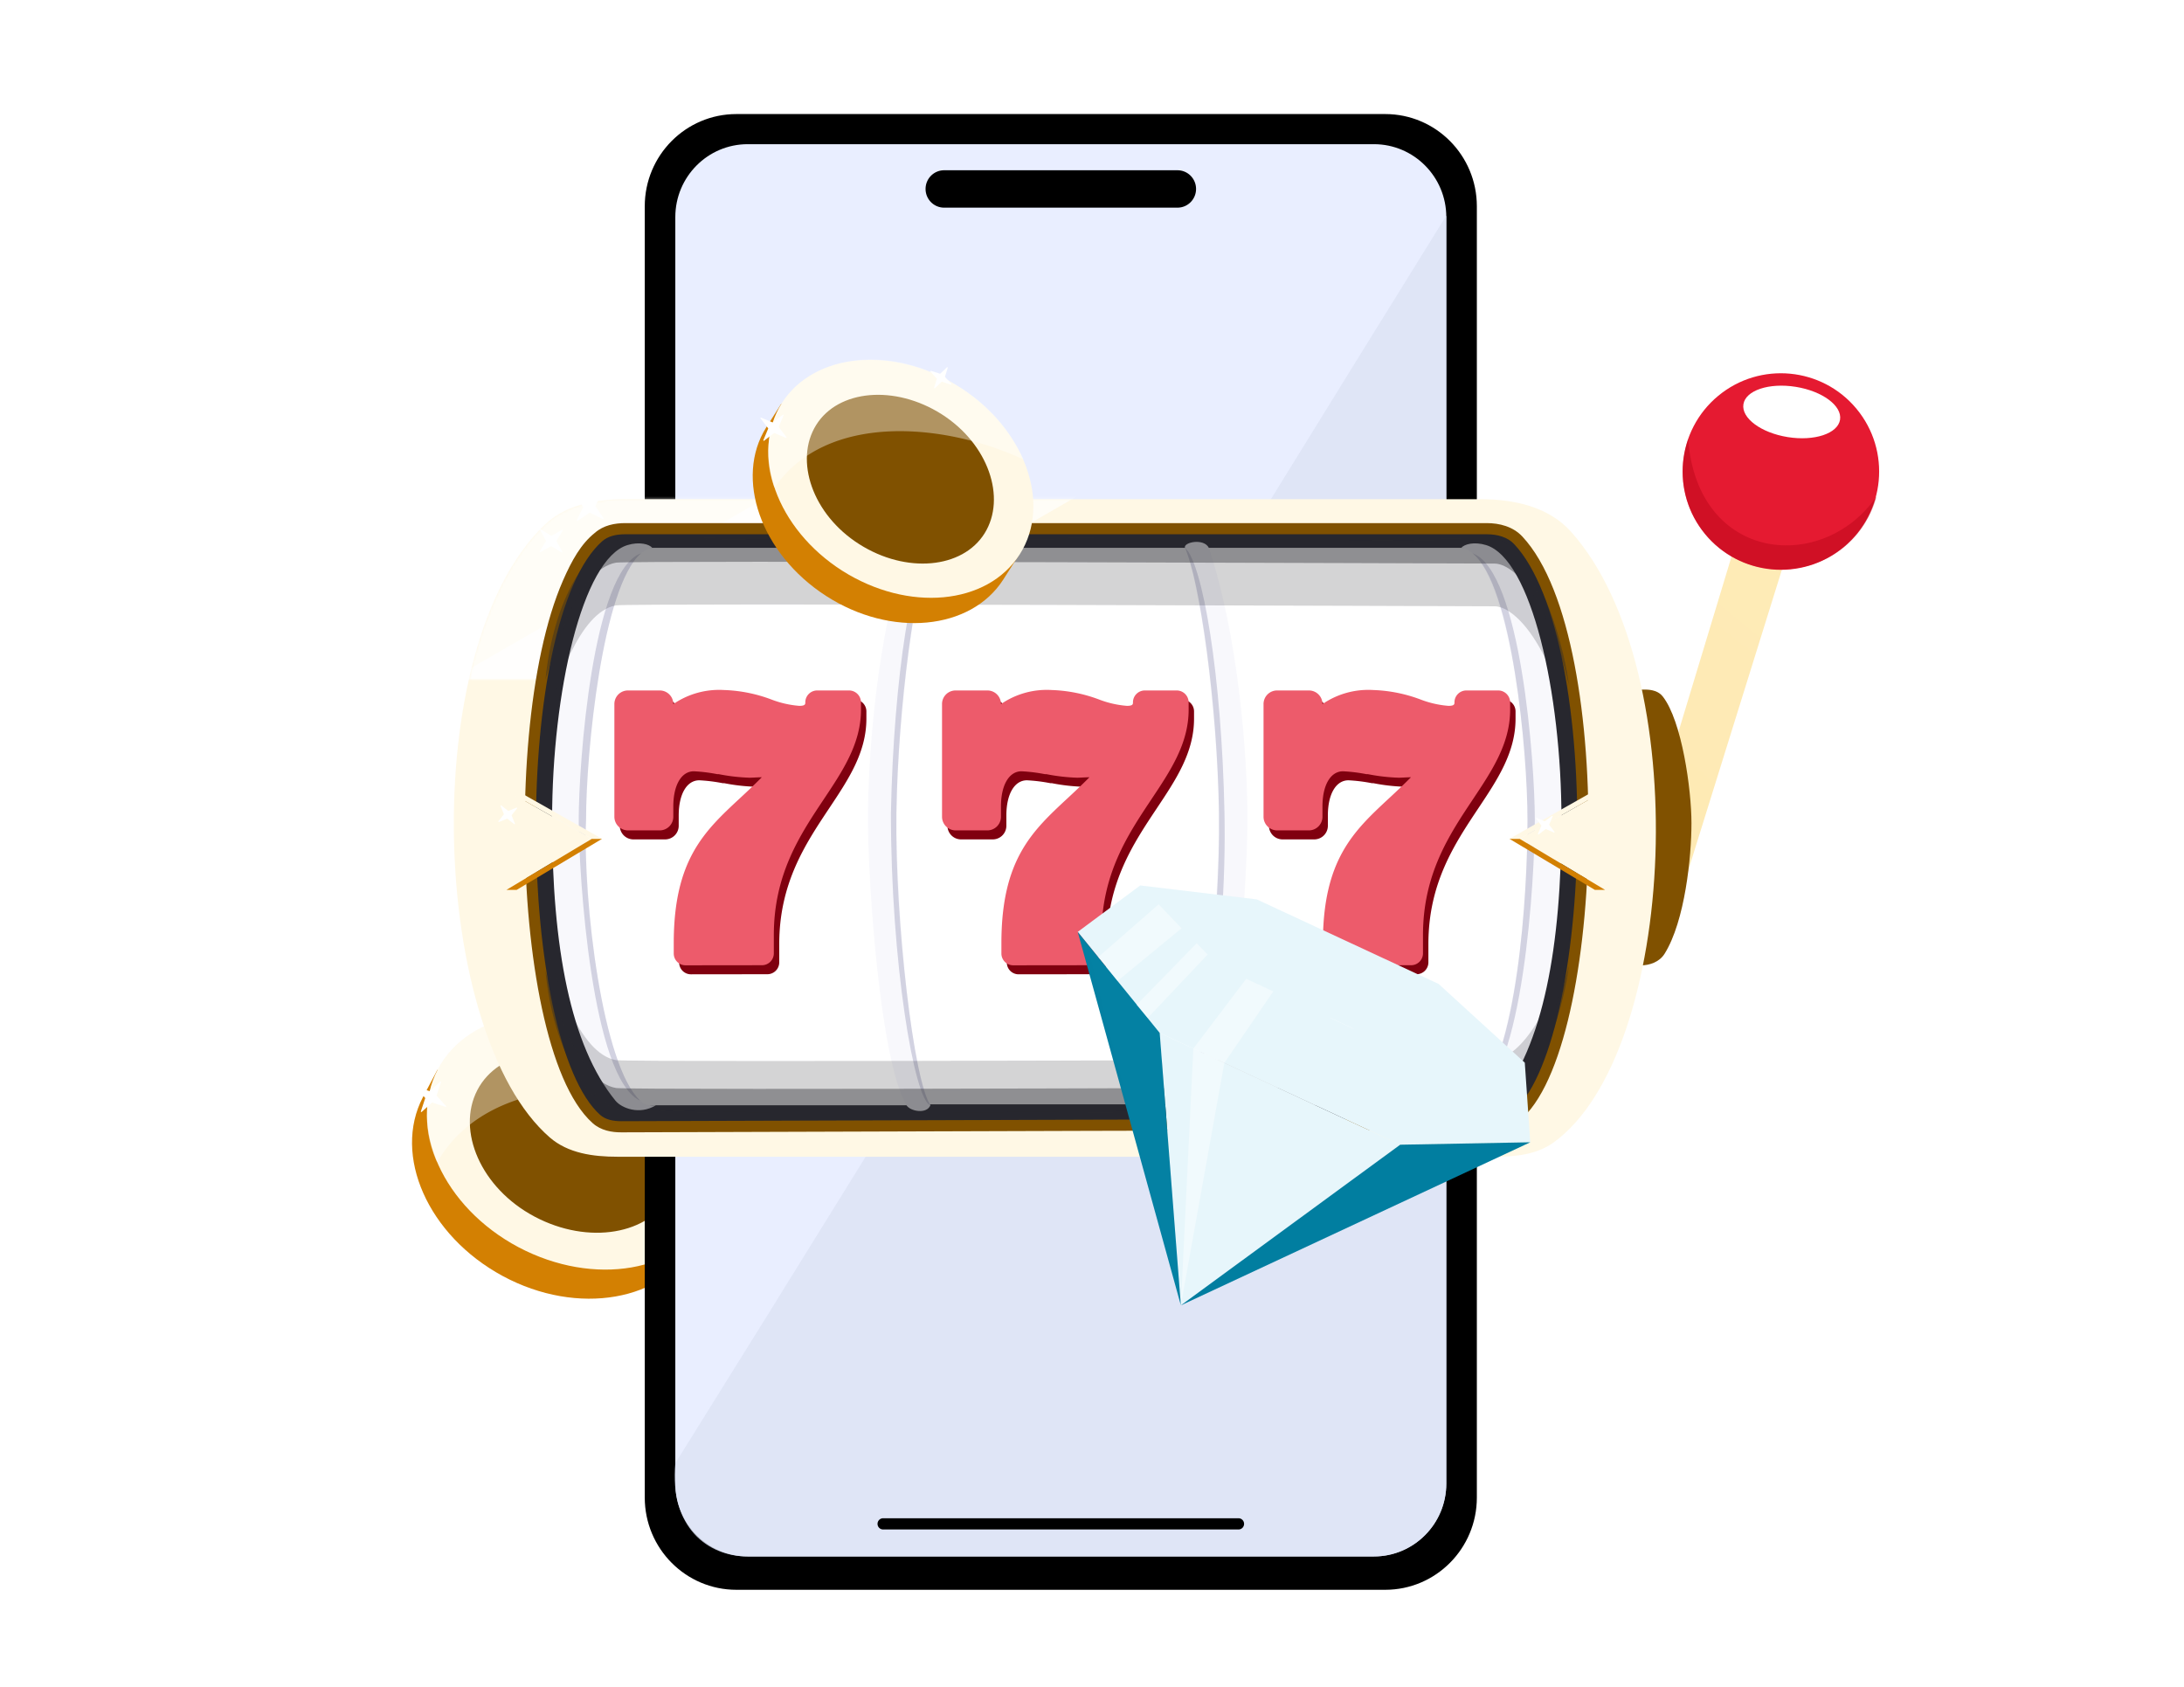 <svg width="900" height="695" fill="none" xmlns="http://www.w3.org/2000/svg"><g filter="url(#a)"><path d="M174.274 448.123l5.985-11.295 1.656 1.427c16.099-14.989 45.311-17.23 71.371-3.424 26.06 13.807 40.633 38.928 37.226 60.962l2.013 1.014-5.985 11.295c-12.793 24.047-48.444 30.408-79.37 13.706-30.925-16.702-45.392-49.815-32.896-73.685z" fill="#D38002"/><path d="M213.654 509.931c31.139 16.453 66.576 10.341 79.369-13.706 12.793-24.047-2.197-56.889-33.253-73.271-31.057-16.382-66.577-10.341-79.298 13.623-12.721 23.964 2.196 56.889 33.182 73.354z" fill="url(#b)"/><path d="M220.321 497.342c22.189 11.767 47.447 7.417 56.127-9.349 8.681-16.766-1.52-40.429-23.625-52.125-22.106-11.696-47.447-7.416-56.127 9.35-8.681 16.766 1.52 40.428 23.625 52.124z" fill="url(#c)"/><path opacity=".55" d="M180.142 474.971a44.387 44.387 0 01.336-38.395c12.721-23.964 48.444-30.408 79.297-13.623a74.553 74.553 0 0131.551 30.376c-37.302-13.827-90.579-14.146-111.184 21.642z" fill="url(#d)"/><path d="M183.587 452.1c.195.064.348-.172.211-.324l-3.819-4.225a.2.2 0 01-.042-.196l1.77-5.402c.063-.195-.173-.348-.325-.211l-4.224 3.819a.2.2 0 01-.196.042l-5.402-1.769c-.195-.064-.348.172-.211.324l3.818 4.224a.196.196 0 01.042.196l-1.769 5.402c-.064.195.172.348.324.211l4.225-3.818a.196.196 0 01.196-.042l5.402 1.769zM255.998 422.261c.201.051.337-.198.186-.34l-3.102-2.913a.201.201 0 01-.058-.189l.915-4.112c.045-.201-.206-.33-.344-.177l-2.778 3.084a.197.197 0 01-.194.061l-4.208-.98c-.2-.047-.332.2-.183.34l3.123 2.933a.202.202 0 01.059.19l-.915 4.11c-.045.201.206.331.344.178l2.848-3.165a.2.2 0 01.197-.06l4.11 1.04z" fill="#fff"/></g><path d="M570.842 47H303.449c-20.849 0-37.751 17.017-37.751 38.01v532.084c0 20.992 16.902 38.01 37.751 38.01h267.393c20.849 0 37.751-17.018 37.751-38.01V85.009c0-20.992-16.902-38.009-37.751-38.009z" fill="#000"/><path d="M566.164 59.413H308.132c-16.482 0-29.843 13.452-29.843 30.047v521.859c0 16.594 13.361 30.047 29.843 30.047h258.032c16.481 0 29.842-13.453 29.842-30.047V89.46c0-16.595-13.361-30.047-29.842-30.047z" fill="#E9EEFF"/><path d="M596.005 611.319V88.852c-106.101 170.897-217.707 354-317.718 514.102-2.406 26.474 13.362 38.412 29.844 38.412h258.031c16.482 0 29.843-13.453 29.843-30.047z" fill="#DCE2F4" fill-opacity=".8"/><path fill-rule="evenodd" clip-rule="evenodd" d="M381.416 77.863c0-4.252 3.424-7.7 7.648-7.7h96.167c4.224 0 7.648 3.448 7.648 7.7 0 4.253-3.424 7.7-7.648 7.7h-96.167c-4.224 0-7.648-3.447-7.648-7.7zM361.621 627.937a2.303 2.303 0 012.295-2.311h146.461a2.303 2.303 0 012.294 2.311 2.303 2.303 0 01-2.294 2.31H363.916a2.303 2.303 0 01-2.295-2.31z" fill="#000"/><g filter="url(#e)"><path d="M689.76 299.882l29.086-96.06 21.049 4.975-52.814 169.54 2.679-78.455z" fill="url(#f)"/><path d="M677.892 276.154h-7.651c6.889 27.938 2.679 85.727-.383 113.665h6.045c3.985 0 7.959-1.445 10.065-4.828 8.41-13.511 11.063-39.956 11.063-53.727 0-13.976-3.948-42.225-11.843-52.288-1.704-2.172-4.536-2.822-7.296-2.822z" fill="url(#g)"/><g filter="url(#h)"><path d="M759.703 213.496c17.226-14.263 19.628-39.791 5.365-57.017-14.264-17.226-39.791-19.627-57.017-5.364-17.226 14.264-19.628 39.791-5.364 57.017 14.263 17.226 39.79 19.628 57.016 5.364z" fill="url(#i)"/><path opacity=".4" d="M702.702 208.118c20.384 24.618 61.627 17.108 70.637-15.626-21.79 31.815-73.741 27.694-77.686-23.545-4.502 12.94-2.327 27.849 7.049 39.171z" fill="#B20015"/><g style="mix-blend-mode:overlay" filter="url(#j)"><ellipse cx="738.351" cy="157.757" rx="20.163" ry="10.485" transform="rotate(9.116 738.351 157.757)" fill="url(#k)"/></g></g><path d="M226.531 460.681c-48.993-42.611-55.495-201.034-2.137-252.354 8.724-8.391 21.212-10.629 33.316-10.629h352.361c13.843 0 28.096 3.09 37.327 13.406 51.202 57.222 43.954 214.797-7.203 251.687-6.859 4.946-15.594 5.865-24.051 5.865H254.441c-10.009 0-20.358-1.406-27.91-7.975z" fill="url(#l)"/><mask id="n" style="mask-type:alpha" maskUnits="SpaceOnUse" x="187" y="197" width="496" height="272"><path d="M226.341 460.516c-48.752-42.796-55.218-200.496-2.168-251.975 8.832-8.571 21.539-10.843 33.847-10.843h351.696c14.075 0 28.58 3.142 37.919 13.673 50.884 57.377 43.655 214.224-7.263 251.292-6.952 5.061-15.849 5.993-24.447 5.993H254.712c-10.178 0-20.722-1.426-28.371-8.14z" fill="url(#m)"/></mask><g mask="url(#n)"><g style="mix-blend-mode:overlay" filter="url(#o)"><path transform="rotate(-30 151.037 292.162)" fill="url(#p)" d="M151.037 292.162H587.958V355.711H151.037z"/></g><g style="mix-blend-mode:overlay" filter="url(#q)"><path transform="rotate(-30 127.31 261.546)" fill="url(#r)" d="M127.31 261.546H564.231V319.424H127.31z"/></g></g><path d="M248.506 205.913c.184.09.368-.122.253-.292l-3.367-4.968a.2.2 0 01-.014-.2l2.637-5.38c.09-.184-.122-.369-.292-.254l-4.968 3.368a.2.2 0 01-.2.014l-5.38-2.637c-.184-.09-.369.122-.254.292l3.368 4.968a.2.2 0 01.014.2l-2.637 5.38c-.09.184.122.369.292.253l4.968-3.367a.2.2 0 01.2-.014l5.38 2.637zM231.895 210.601c.106-.176-.09-.378-.269-.278l-4.332 2.419a.2.2 0 01-.201-.003l-4.243-2.556c-.176-.106-.378.089-.278.268l2.419 4.333a.2.2 0 01-.003.201l-2.556 4.242c-.106.176.09.378.269.278l4.332-2.419a.2.2 0 01.201.003l4.243 2.556c.175.106.377-.089.278-.268l-2.419-4.333a.2.2 0 01.003-.201l2.556-4.242z" fill="#fff"/><path d="M244.553 451.956c-33.824-34.028-35.794-201.283.828-237.476 3.639-3.596 8.851-4.626 13.967-4.626h351.194c6.226 0 12.533 1.641 16.542 6.404 36.666 43.566 31.491 211.148-3.504 236.664-2.826 2.061-6.332 2.462-9.831 2.463-114.476.023-314.157.792-356.065.917-4.866.014-9.701-.895-13.131-4.346z" fill="#27272E"/><path fill-rule="evenodd" clip-rule="evenodd" d="M257.622 212.151c-3.732 0-7.095.775-9.47 2.879-4.448 3.942-8.443 10.048-11.916 17.963-3.462 7.893-6.347 17.449-8.646 28.149-4.599 21.4-6.818 47.173-6.743 72.924.075 25.751 2.444 51.384 6.971 72.5 2.264 10.558 5.056 19.937 8.346 27.617 3.302 7.708 7.037 13.546 11.101 17.183 2.203 1.972 5.272 2.655 8.826 2.645 7.422-.022 21.097-.069 39.166-.131 75.152-.258 226.304-.777 319.659-.791 2.584-.001 4.759-.337 6.482-1.451 4.04-2.614 7.862-7.485 11.321-14.41 3.442-6.888 6.424-15.604 8.897-25.64 4.944-20.066 7.789-45.151 8.306-70.847.517-25.693-1.295-51.899-5.614-74.204-4.341-22.414-11.141-40.485-20.31-50.302-2.705-2.896-6.83-4.084-11.337-4.084H257.622zm-12.515-.558c3.586-3.177 8.283-4.035 12.515-4.035h355.039c5.183 0 10.783 1.355 14.693 5.542 10.099 10.813 17.089 29.984 21.462 52.564 4.395 22.69 6.22 49.229 5.698 75.169-.522 25.936-3.392 51.374-8.439 71.854-2.523 10.238-5.605 19.303-9.247 26.593-3.624 7.253-7.904 12.959-12.936 16.214-2.849 1.843-6.114 2.187-8.975 2.187-93.351.015-244.498.534-319.649.792-18.066.062-31.741.109-39.164.13-4.02.012-8.461-.736-11.901-3.815-4.772-4.27-8.833-10.794-12.261-18.797-3.44-8.032-6.31-17.715-8.615-28.462-4.609-21.498-6.996-47.459-7.072-73.449-.076-25.99 2.16-52.104 6.845-73.903 2.342-10.9 5.308-20.771 8.931-29.029 3.613-8.235 7.414-15.051 13.076-19.555z" fill="url(#s)"/><path d="M376.232 447.452H263.808c-42.004-28.381-24.562-220.616 3.062-229.698h110.497c-19.678 64.331-14.38 191.478-1.135 229.698z" fill="url(#t)"/><path d="M494.737 447.452h110.119c47.019-25.868 26.868-220.616-.756-229.698H493.603c19.678 64.331 14.379 191.478 1.134 229.698z" fill="url(#u)"/><path d="M495.481 217.754h-118.64c-28.003 66.98-21.625 197.154-4.975 229.32h125.529c19.299-60.168 11.331-188.829-1.914-229.32z" fill="url(#v)"/><path d="M258.545 216.619c4.919-1.514 9.079-.379 10.213 1.135-18.917 2.649-27.619 81.359-27.62 112.011-.002 30.651 5.297 99.499 22.703 115.794 2.374 2.223 4.541 1.893 6.431 1.893-6.809 4.162-14.178 1.135-16.647-1.893-18.513-22.704-26.11-63.195-26.11-115.794 0-52.6 12.488-107.441 31.03-113.146z" fill="url(#w)"/><path d="M241.513 329.765c-1.434 34.029 6.983 101.769 22.322 115.795-19.931-9.051-25.349-92.711-25.35-115.795-.001-23.083 5.677-102.55 25.638-109.74-15.799 13.623-22.609 81.71-22.61 109.74z" fill="url(#x)"/><path d="M612.427 216.619c-4.919-1.514-9.079-.379-10.214 1.135 18.918 2.649 27.62 81.359 27.621 112.011.002 30.651-5.298 99.499-22.703 115.794-2.374 2.223-4.541 1.893-6.431 1.893 6.808 4.162 14.178 1.135 16.646-1.893 18.514-22.704 26.111-63.195 26.111-115.794 0-52.6-12.489-107.441-31.03-113.146z" fill="url(#y)"/><path d="M629.455 329.765c.002 30.652-3.986 98.325-22.323 115.795 20.809-9.46 25.349-92.711 25.35-115.795.001-23.083-5.676-102.55-25.637-109.74 16.328 12.883 22.609 81.71 22.61 109.74z" fill="url(#z)"/><path d="M373.567 217.754c2.081-4.162 10.697-2.27 9.838 0-9.02 23.841-14.004 86.657-14.004 111.633 0 24.975 4.165 99.523 14.004 118.065-1.514 3.784-8.356 2.471-9.839 0-10.901-18.164-15.896-91.576-15.896-118.065 0-26.489 3.784-75.305 15.897-111.633z" fill="url(#A)"/><path d="M369.4 327.116c-.637 44.653 7.19 110.497 14.005 120.336-6.7-2.141-16.275-59.164-16.275-120.336 1.136-57.141 9.083-103.307 16.275-109.362-6.058 13.245-13.367 64.709-14.005 109.362z" fill="url(#B)"/><path d="M498.158 217.754c-2.081-4.162-10.698-2.27-9.839 0 9.021 23.841 14.004 86.657 14.004 111.633 0 24.975-4.165 99.523-14.004 118.065 1.514 3.784 8.356 2.471 9.839 0 10.902-18.164 15.897-91.576 15.897-118.065-.001-26.489-3.784-75.305-15.897-111.633z" fill="url(#C)"/><path d="M502.325 327.116c.638 44.653-7.19 110.497-14.005 120.336 6.644 0 17.412-63.195 16.276-120.336-1.136-57.141-9.083-103.307-16.276-109.362 6.059 13.245 13.367 64.709 14.005 109.362z" fill="url(#D)"/><g opacity=".2" filter="url(#E)"><path d="M253.854 428.854c-15.309-2.679-24.877-33.678-29.086-48.221 3.444 34.061 17.987 68.122 31.764 69.27 13.778 1.148 354.006 0 362.044 0 17.221-8.419 26.789-59.702 27.937-71.566-8.419 36.357-22.962 50.135-30.616 50.135-7.655 0-356.374 1.374-362.043.382z" fill="#27272E"/></g><g opacity=".4" filter="url(#F)"><path d="M253.854 440.336c-15.309-2.679-24.877-33.678-29.086-48.221 3.444 34.061 17.987 56.258 31.764 57.406 13.778 1.149 354.006 0 362.044 0 17.221-8.419 26.789-47.838 27.937-59.702-8.419 36.357-22.962 50.135-30.616 50.135-7.655 0-356.374 1.374-362.043.382z" fill="#27272E"/></g><g opacity=".2" filter="url(#G)"><path d="M253.854 241.455c-15.309 2.679-24.877 33.679-29.086 48.222 3.444-34.062 17.987-74.374 31.764-75.522 13.778-1.148 354.006 0 362.044 0 17.221 8.42 26.789 65.954 27.937 77.818-8.419-36.358-22.962-50.135-30.616-50.135-7.655 0-356.374-1.375-362.043-.383z" fill="#27272E"/></g><g opacity=".4" filter="url(#H)"><path d="M253.854 223.85c-15.309 2.679-24.877 33.679-29.086 48.222 3.444-34.062 17.987-56.259 31.764-57.407 13.778-1.148 354.006 0 362.044 0 17.221 8.42 26.789 47.839 27.937 59.703-8.419-36.358-22.962-50.135-30.616-50.135-7.655 0-356.374-1.375-362.043-.383z" fill="#27272E"/></g><g filter="url(#I)"><path d="M417.749 391.484a4.856 4.856 0 01-4.856-4.857v-4.276c0-34.357 12.612-46.099 27.289-59.726 2.936-2.718 5.944-5.545 8.988-8.625-1.812 0-3.624.181-5.074.181a77.828 77.828 0 01-12.612-1.45h-.616a67.847 67.847 0 00-9.676-1.196c-5.146 0-8.481 5.69-8.481 14.497v4.24a5.617 5.617 0 01-5.581 5.618h-13.119a5.622 5.622 0 01-3.949-1.658 5.622 5.622 0 01-1.632-3.96v-46.425a5.586 5.586 0 011.622-3.97 5.573 5.573 0 013.959-1.647h13.119a5.582 5.582 0 015.581 5.617 33.306 33.306 0 0120.803-5.798 60.905 60.905 0 0119.643 3.914 40.786 40.786 0 0011.488 2.609c2.465 0 2.465-.725 2.465-1.45a4.89 4.89 0 014.892-4.892h13.156a4.93 4.93 0 014.892 4.892v3.045c0 13.952-7.502 25.151-15.402 37.002-9.64 14.496-20.513 30.696-20.513 55.884v7.538a4.889 4.889 0 01-4.892 4.856l-31.494.037z" fill="#80000F"/><path d="M415.521 387.77a4.855 4.855 0 01-4.856-4.856v-4.276c0-34.357 12.612-46.099 27.29-59.726 2.935-2.718 5.943-5.545 8.988-8.625-1.812 0-3.625.181-5.074.181a77.802 77.802 0 01-12.612-1.45h-.616a67.879 67.879 0 00-9.677-1.196c-5.146 0-8.48 5.69-8.48 14.497v4.24a5.614 5.614 0 01-5.581 5.617h-13.12a5.614 5.614 0 01-5.581-5.617v-46.425a5.573 5.573 0 015.581-5.617h13.12a5.577 5.577 0 015.167 3.47c.278.681.419 1.411.414 2.147a33.306 33.306 0 0120.802-5.799 60.933 60.933 0 0119.643 3.915 40.785 40.785 0 0011.489 2.609c2.464 0 2.464-.725 2.464-1.45a4.89 4.89 0 014.893-4.892h13.155a4.927 4.927 0 014.893 4.892v3.044c0 13.953-7.502 25.152-15.403 37.003-9.64 14.496-20.512 30.696-20.512 55.884v7.538a4.893 4.893 0 01-4.893 4.856l-31.494.036z" fill="url(#J)"/><mask id="L" style="mask-type:alpha" maskUnits="SpaceOnUse" x="386" y="274" width="102" height="114"><path d="M415.521 387.77a4.855 4.855 0 01-4.856-4.856v-4.276c0-34.357 12.612-46.099 27.29-59.726 2.935-2.718 5.943-5.545 8.988-8.625-1.812 0-3.625.181-5.074.181a77.802 77.802 0 01-12.612-1.45h-.616a67.879 67.879 0 00-9.677-1.196c-5.146 0-8.48 5.69-8.48 14.497v4.24a5.614 5.614 0 01-5.581 5.617h-13.12a5.614 5.614 0 01-5.581-5.617v-46.425a5.573 5.573 0 015.581-5.617h13.12a5.577 5.577 0 015.167 3.47c.278.681.419 1.411.414 2.147a33.306 33.306 0 0120.802-5.799 60.933 60.933 0 0119.643 3.915 40.785 40.785 0 0011.489 2.609c2.464 0 2.464-.725 2.464-1.45a4.89 4.89 0 014.893-4.892h13.155a4.927 4.927 0 014.893 4.892v3.044c0 13.953-7.502 25.152-15.403 37.003-9.64 14.496-20.512 30.696-20.512 55.884v7.538a4.893 4.893 0 01-4.893 4.856l-31.494.036z" fill="url(#K)"/></mask><g mask="url(#L)"><g style="mix-blend-mode:overlay" filter="url(#M)"><path transform="rotate(-30 245.183 356.088)" fill="url(#N)" d="M245.183 356.088H675.267V384.941H245.183z"/></g><g style="mix-blend-mode:overlay" filter="url(#O)"><path transform="rotate(-30 269.293 371.911)" fill="url(#P)" d="M269.293 371.911H699.377V400.764H269.293z"/></g></g></g><g filter="url(#Q)"><path d="M282.727 391.484a4.855 4.855 0 01-4.857-4.856v-4.277c0-34.357 12.612-46.099 27.29-59.725 2.935-2.719 5.943-5.545 8.988-8.626-1.812 0-3.624.181-5.074.181a77.913 77.913 0 01-12.612-1.449h-.616a67.593 67.593 0 00-9.677-1.196c-5.146 0-8.48 5.69-8.48 14.496v4.24a5.622 5.622 0 01-1.632 3.96 5.623 5.623 0 01-3.949 1.658h-13.12a5.62 5.62 0 01-5.581-5.618v-46.425a5.587 5.587 0 013.437-5.189 5.6 5.6 0 012.144-.428h13.12a5.57 5.57 0 013.959 1.648 5.587 5.587 0 011.622 3.969 33.312 33.312 0 0120.802-5.798 60.905 60.905 0 0119.643 3.914 40.785 40.785 0 0011.489 2.609c2.464 0 2.464-.725 2.464-1.449a4.896 4.896 0 014.893-4.893h13.155a4.928 4.928 0 014.893 4.893v3.044c0 13.953-7.502 25.151-15.403 37.002-9.64 14.497-20.512 30.696-20.512 55.884v7.538a4.894 4.894 0 01-4.893 4.857l-31.493.036z" fill="#80000F"/><path d="M280.499 387.771a4.855 4.855 0 01-4.856-4.856v-4.277c0-34.357 12.612-46.099 27.289-59.725 2.936-2.718 5.944-5.545 8.988-8.626-1.812 0-3.624.181-5.074.181a77.827 77.827 0 01-12.612-1.449h-.616a67.704 67.704 0 00-9.676-1.196c-5.146 0-8.481 5.69-8.481 14.496v4.241a5.617 5.617 0 01-5.581 5.617h-13.119a5.622 5.622 0 01-3.949-1.658 5.621 5.621 0 01-1.632-3.959v-46.425a5.582 5.582 0 015.581-5.618h13.119a5.6 5.6 0 012.145.428 5.597 5.597 0 013.022 3.043c.278.681.419 1.411.414 2.147a33.307 33.307 0 0120.803-5.799 60.932 60.932 0 0119.643 3.914 40.786 40.786 0 0011.488 2.609c2.465 0 2.465-.724 2.465-1.449a4.892 4.892 0 014.892-4.893h13.156a4.931 4.931 0 014.892 4.893v3.044c0 13.953-7.502 25.151-15.402 37.002-9.64 14.497-20.513 30.697-20.513 55.884v7.538a4.89 4.89 0 01-4.892 4.857l-31.494.036z" fill="url(#R)"/><mask id="T" style="mask-type:alpha" maskUnits="SpaceOnUse" x="251" y="274" width="102" height="114"><path d="M280.499 387.771a4.855 4.855 0 01-4.856-4.856v-4.277c0-34.357 12.612-46.099 27.289-59.725 2.936-2.718 5.944-5.545 8.988-8.626-1.812 0-3.624.181-5.074.181a77.827 77.827 0 01-12.612-1.449h-.616a67.704 67.704 0 00-9.676-1.196c-5.146 0-8.481 5.69-8.481 14.496v4.241a5.617 5.617 0 01-5.581 5.617h-13.119a5.622 5.622 0 01-3.949-1.658 5.621 5.621 0 01-1.632-3.959v-46.425a5.582 5.582 0 015.581-5.618h13.119a5.6 5.6 0 012.145.428 5.597 5.597 0 013.022 3.043c.278.681.419 1.411.414 2.147a33.307 33.307 0 0120.803-5.799 60.932 60.932 0 0119.643 3.914 40.786 40.786 0 0011.488 2.609c2.465 0 2.465-.724 2.465-1.449a4.892 4.892 0 014.892-4.893h13.156a4.931 4.931 0 014.892 4.893v3.044c0 13.953-7.502 25.151-15.402 37.002-9.64 14.497-20.513 30.697-20.513 55.884v7.538a4.89 4.89 0 01-4.892 4.857l-31.494.036z" fill="url(#S)"/></mask><g mask="url(#T)"><g style="mix-blend-mode:overlay" filter="url(#U)"><path transform="rotate(-30 110.16 356.088)" fill="url(#V)" d="M110.16 356.088H540.244V384.941H110.16z"/></g><g style="mix-blend-mode:overlay" filter="url(#W)"><path transform="rotate(-30 134.271 371.911)" fill="url(#X)" d="M134.271 371.911H564.355V400.764H134.271z"/></g></g></g><g filter="url(#Y)"><path d="M550.236 391.484a4.856 4.856 0 01-4.856-4.856v-4.277c0-34.357 12.612-46.099 27.29-59.725 2.935-2.719 5.943-5.545 8.987-8.626-1.812 0-3.624.181-5.073.181a77.913 77.913 0 01-12.612-1.449h-.616a67.593 67.593 0 00-9.677-1.196c-5.146 0-8.48 5.69-8.48 14.496v4.24a5.618 5.618 0 01-5.581 5.618h-13.12a5.62 5.62 0 01-5.581-5.618v-46.425a5.568 5.568 0 011.622-3.969 5.581 5.581 0 013.959-1.648h13.12a5.581 5.581 0 015.581 5.617 33.308 33.308 0 0120.802-5.798 60.905 60.905 0 0119.643 3.914 40.786 40.786 0 0011.488 2.609c2.465 0 2.465-.725 2.465-1.449a4.892 4.892 0 014.892-4.893h13.156a4.928 4.928 0 014.893 4.893v3.044c0 13.953-7.502 25.151-15.403 37.002-9.64 14.497-20.513 30.696-20.513 55.884v7.538a4.889 4.889 0 01-4.892 4.857l-31.494.036z" fill="#80000F"/><path d="M548.009 387.771a4.86 4.86 0 01-4.857-4.856v-4.277c0-34.357 12.612-46.099 27.29-59.725 2.936-2.718 5.944-5.545 8.988-8.626-1.812 0-3.624.181-5.074.181a77.827 77.827 0 01-12.612-1.449h-.616a67.704 67.704 0 00-9.676-1.196c-5.147 0-8.481 5.69-8.481 14.496v4.241a5.621 5.621 0 01-1.632 3.959 5.622 5.622 0 01-3.949 1.658h-13.119a5.617 5.617 0 01-5.581-5.617v-46.425a5.582 5.582 0 015.581-5.618h13.119a5.576 5.576 0 015.167 3.471c.278.681.419 1.411.414 2.147a33.307 33.307 0 0120.803-5.799 60.926 60.926 0 0119.642 3.914 40.785 40.785 0 0011.489 2.609c2.464 0 2.464-.724 2.464-1.449a4.896 4.896 0 014.893-4.893h13.155a4.932 4.932 0 014.893 4.893v3.044c0 13.953-7.502 25.151-15.403 37.002-9.64 14.497-20.512 30.697-20.512 55.884v7.538a4.894 4.894 0 01-4.893 4.857l-31.493.036z" fill="url(#Z)"/><mask id="ab" style="mask-type:alpha" maskUnits="SpaceOnUse" x="518" y="274" width="103" height="114"><path d="M548.009 387.771a4.86 4.86 0 01-4.857-4.856v-4.277c0-34.357 12.612-46.099 27.29-59.725 2.936-2.718 5.944-5.545 8.988-8.626-1.812 0-3.624.181-5.074.181a77.827 77.827 0 01-12.612-1.449h-.616a67.704 67.704 0 00-9.676-1.196c-5.147 0-8.481 5.69-8.481 14.496v4.241a5.621 5.621 0 01-1.632 3.959 5.622 5.622 0 01-3.949 1.658h-13.119a5.617 5.617 0 01-5.581-5.617v-46.425a5.582 5.582 0 015.581-5.618h13.119a5.576 5.576 0 015.167 3.471c.278.681.419 1.411.414 2.147a33.307 33.307 0 0120.803-5.799 60.926 60.926 0 0119.642 3.914 40.785 40.785 0 0011.489 2.609c2.464 0 2.464-.724 2.464-1.449a4.896 4.896 0 014.893-4.893h13.155a4.932 4.932 0 014.893 4.893v3.044c0 13.953-7.502 25.151-15.403 37.002-9.64 14.497-20.512 30.697-20.512 55.884v7.538a4.894 4.894 0 01-4.893 4.857l-31.493.036z" fill="url(#aa)"/></mask><g mask="url(#ab)"><g style="mix-blend-mode:overlay" filter="url(#ac)"><path transform="rotate(-30 377.67 356.088)" fill="url(#ad)" d="M377.67 356.088H807.754V384.941H377.67z"/></g><g style="mix-blend-mode:overlay" filter="url(#ae)"><path transform="rotate(-30 401.776 371.911)" fill="url(#af)" d="M401.776 371.911H831.86V400.764H401.776z"/></g></g></g><g filter="url(#ag)"><path d="M208.691 352.696v-40.95l35.21 19.901-35.21 21.049z" fill="url(#ah)"/><path d="M212.901 352.696h-4.21l35.21-21.049h4.209l-35.209 21.049z" fill="#D38002"/><path d="M212.901 311.746h-4.21l35.21 19.901h4.209l-35.209-19.901z" fill="#FFF8E5"/><path d="M211.881 325.582c.161.126.386-.043.309-.233l-1.328-3.271a.202.202 0 01.028-.199l2.177-2.77c.127-.161-.042-.386-.232-.309l-3.271 1.328a.201.201 0 01-.199-.028l-2.77-2.177c-.161-.127-.386.042-.309.232l1.327 3.271a.201.201 0 01-.028.199l-2.177 2.77c-.126.161.043.386.233.309l3.271-1.327a.2.2 0 01.198.028l2.771 2.177z" fill="#fff"/></g><g filter="url(#ai)"><path d="M661.438 352.696v-40.95l-35.209 19.901 35.209 21.049z" fill="url(#aj)"/><path d="M657.229 352.696h4.209l-35.209-21.049h-4.21l35.21 21.049z" fill="#D38002"/><path d="M657.229 311.746h4.209l-35.209 19.901h-4.21l35.21-19.901z" fill="#FFF8E5"/><path d="M640.339 329.045c.188.081.361-.141.238-.305l-2.13-2.814a.203.203 0 01-.025-.2l1.385-3.24c.08-.188-.141-.361-.305-.238l-2.815 2.13a.2.2 0 01-.199.025l-3.24-1.385c-.189-.08-.362.142-.238.305l2.13 2.815a.2.2 0 01.024.199l-1.384 3.24c-.081.189.141.362.305.238l2.815-2.13a.2.2 0 01.199-.024l3.24 1.384z" fill="#fff"/></g></g><path d="M547.183 434.507l-69.283-8.88-33.784-41.624 25.748-19.135 79.922 36.434-2.603 33.205z" fill="url(#ak)"/><path d="M630.606 470.698l-53.6 1.002-28.215-69.901 79.557 36.112 2.258 32.787z" fill="url(#al)"/><path d="M592.828 405.446L517.871 370.6l-48.012-5.733 32.494 33.25 79.924 37.155 46.079 2.63-35.528-32.456z" fill="url(#am)"/><path d="M577.006 471.7L477.9 425.627l24.453-27.51 79.924 37.155-5.271 36.428z" fill="url(#an)"/><path d="M486.617 537.892l-8.72-112.266 99.106 46.073-90.386 66.193z" fill="url(#ao)"/><path d="M486.62 537.893l-42.502-153.889 33.783 41.624 8.719 112.265z" fill="url(#ap)"/><path d="M577.006 471.699l53.599-1.002-143.987 67.195 90.388-66.193z" fill="url(#aq)"/><path opacity=".4" d="M477.468 372.637l-24.923 21.765 7.986 9.827 26.391-21.709-9.454-9.883z" fill="url(#ar)"/><path opacity=".4" d="M493.145 388.652l-24.776 25.417 4.623 5.389 24.668-26.115-4.515-4.691z" fill="url(#as)"/><path opacity=".4" d="M491.752 432.067l-5.134 105.826 17.922-99.881-12.788-5.945z" fill="url(#at)"/><path opacity=".4" d="M491.751 432.067l21.788-28.749 11.19 5.201-20.19 29.493-12.788-5.945z" fill="url(#au)"/><g filter="url(#av)"><path d="M535.024 412.008a36.47 36.47 0 002.379-20.787 35.952 35.952 0 00-9.44-18.556 35.575 35.575 0 00-18.106-10.127 35.806 35.806 0 00-20.723 1.683 36.364 36.364 0 00-16.421 12.932 36.56 36.56 0 00-6.633 19.862 36.149 36.149 0 005.37 20.157 35.653 35.653 0 0015.579 13.721 35.97 35.97 0 0013.835 3.064 36.254 36.254 0 0013.985-2.515 36.628 36.628 0 0011.997-7.709 36.872 36.872 0 008.178-11.725z" fill="url(#aw)" fill-opacity=".4"/></g><g filter="url(#ax)"><path d="M487.352 372.753a20.794 20.794 0 001.392-11.851 20.49 20.49 0 00-5.355-10.597 20.283 20.283 0 00-10.311-5.801 20.404 20.404 0 00-11.821.935 20.729 20.729 0 00-9.378 7.358 20.841 20.841 0 00-3.8 11.321c-.134 4.06.927 8.06 3.048 11.5a20.292 20.292 0 0016.757 9.648 20.457 20.457 0 007.985-1.402 20.679 20.679 0 006.846-4.4 20.83 20.83 0 004.637-6.711z" fill="url(#ay)"/></g><g filter="url(#az)"><path d="M315.733 172.16l6.254-9.838 1.403 1.418c15.713-12.468 42.43-12.401 65.126 2.026 22.696 14.426 34.134 38.312 29.451 58.097l1.756 1.066-6.253 9.837c-13.361 20.939-46.228 24.154-73.138 6.745-26.909-17.409-37.676-48.552-24.599-69.351z" fill="#D38002"/><path d="M347.082 231.181c27.122 17.199 59.776 14.194 73.137-6.745 13.36-20.939 2.099-51.873-24.954-69.001-27.052-17.127-59.777-14.194-73.066 6.675-13.289 20.869-2.099 51.873 24.883 69.071z" fill="url(#aA)"/><path d="M354.051 220.217c19.323 12.294 42.597 10.158 51.695-4.458 9.098-14.616 1.529-36.861-17.724-49.085-19.253-12.223-42.597-10.158-51.695 4.458-9.098 14.616-1.529 36.861 17.724 49.085z" fill="url(#aB)"/><path opacity=".55" d="M319.133 196.988a40.483 40.483 0 013.069-34.879c13.29-20.869 46.228-24.154 73.067-6.675a67.994 67.994 0 0126.493 29.885c-32.913-15.255-81.321-19.38-102.629 11.669z" fill="url(#aC)"/><path d="M323.851 176.419c.189.079.36-.144.235-.306l-3.12-4.054a.2.2 0 01-.026-.2l1.968-4.712c.079-.189-.144-.361-.307-.236l-4.054 3.121a.203.203 0 01-.199.026l-4.713-1.968c-.189-.079-.361.144-.236.307l3.121 4.054a.203.203 0 01.026.199l-1.968 4.713c-.079.189.144.36.307.235l4.054-3.12a.199.199 0 01.199-.026l4.713 1.967zM391.821 154.512c.196.066.351-.171.212-.324l-2.557-2.814a.198.198 0 01-.043-.193l1.105-3.598c.06-.197-.18-.346-.329-.204l-2.691 2.55a.202.202 0 01-.199.046l-3.682-1.172c-.195-.062-.346.174-.209.325l2.577 2.836a.2.2 0 01.044.193l-1.106 3.597c-.06.197.18.346.329.204l2.761-2.618a.198.198 0 01.201-.044l3.587 1.216z" fill="#fff"/></g><defs><linearGradient id="b" x1="279.874" y1="559.719" x2="196.276" y2="370.24" gradientUnits="SpaceOnUse"><stop stop-color="#805100"/><stop offset=".294" stop-color="#D38002"/><stop offset=".697" stop-color="#F9BF1D"/><stop offset="1" stop-color="#FFF8E5"/></linearGradient><linearGradient id="c" x1="202.403" y1="406.359" x2="277.882" y2="525.925" gradientUnits="SpaceOnUse"><stop stop-color="#805100"/><stop offset=".294" stop-color="#D38002"/><stop offset=".697" stop-color="#F9BF1D"/><stop offset="1" stop-color="#FFF8E5"/></linearGradient><linearGradient id="d" x1="139.3" y1="380.262" x2="255.823" y2="478.648" gradientUnits="SpaceOnUse"><stop offset=".123" stop-color="#fff" stop-opacity=".7"/><stop offset=".947" stop-color="#fff" stop-opacity="0"/></linearGradient><linearGradient id="f" x1="686.833" y1="352.341" x2="735.542" y2="155.379" gradientUnits="SpaceOnUse"><stop offset=".005" stop-color="#805100"/><stop offset=".301" stop-color="#D38002"/><stop offset=".594" stop-color="#F9BF1D"/><stop offset=".959" stop-color="#FFF8E5"/></linearGradient><linearGradient id="g" x1="670.241" y1="333.178" x2="713.87" y2="331.264" gradientUnits="SpaceOnUse"><stop offset=".005" stop-color="#805100"/><stop offset=".301" stop-color="#D38002"/><stop offset=".594" stop-color="#F9BF1D"/><stop offset=".959" stop-color="#FFF8E5"/></linearGradient><linearGradient id="k" x1="738.352" y1="171.871" x2="740.633" y2="137.989" gradientUnits="SpaceOnUse"><stop stop-color="#ECECF3" stop-opacity="0"/><stop offset=".549" stop-color="#F8F8FC" stop-opacity=".5"/><stop offset="1" stop-color="#fff"/></linearGradient><linearGradient id="l" x1="449.034" y1="504.631" x2="456.02" y2="165.197" gradientUnits="SpaceOnUse"><stop offset=".005" stop-color="#805100"/><stop offset=".453" stop-color="#D38002"/><stop offset=".785" stop-color="#F9BF1D"/><stop offset="1" stop-color="#FFF8E5"/></linearGradient><linearGradient id="m" x1="435.008" y1="506.956" x2="456.108" y2="166.029" gradientUnits="SpaceOnUse"><stop stop-color="#805100"/><stop offset=".354" stop-color="#D38002"/><stop offset=".785" stop-color="#F9BF1D"/><stop offset="1" stop-color="#FFF8E5"/></linearGradient><linearGradient id="p" x1="369.498" y1="366.71" x2="371.44" y2="263.596" gradientUnits="SpaceOnUse"><stop stop-color="#ECECF3" stop-opacity="0"/><stop offset=".549" stop-color="#F8F8FC" stop-opacity=".4"/><stop offset="1" stop-color="#fff" stop-opacity=".7"/></linearGradient><linearGradient id="r" x1="345.77" y1="329.441" x2="347.381" y2="235.524" gradientUnits="SpaceOnUse"><stop stop-color="#ECECF3" stop-opacity="0"/><stop offset=".549" stop-color="#F8F8FC" stop-opacity=".4"/><stop offset="1" stop-color="#fff" stop-opacity=".7"/></linearGradient><linearGradient id="s" x1="472.764" y1="207.649" x2="459.321" y2="463.277" gradientUnits="SpaceOnUse"><stop offset=".005" stop-color="#805100"/><stop offset=".408" stop-color="#D38002"/><stop offset=".785" stop-color="#F9BF1D"/><stop offset="1" stop-color="#FFF8E5"/></linearGradient><linearGradient id="t" x1="308.978" y1="458.444" x2="309.318" y2="217.713" gradientUnits="SpaceOnUse"><stop stop-color="#ECECF3"/><stop offset=".302" stop-color="#F8F8FC"/><stop offset="1" stop-color="#fff"/></linearGradient><linearGradient id="u" x1="561.992" y1="458.444" x2="561.652" y2="217.713" gradientUnits="SpaceOnUse"><stop stop-color="#ECECF3"/><stop offset=".302" stop-color="#F8F8FC"/><stop offset="1" stop-color="#fff"/></linearGradient><linearGradient id="v" x1="434.507" y1="458.048" x2="434.848" y2="217.713" gradientUnits="SpaceOnUse"><stop stop-color="#ECECF3"/><stop offset=".302" stop-color="#F8F8FC"/><stop offset="1" stop-color="#fff"/></linearGradient><linearGradient id="w" x1="262.707" y1="456.534" x2="243.625" y2="216.296" gradientUnits="SpaceOnUse"><stop stop-color="#9090A2"/><stop offset=".49" stop-color="#D2D2E1"/><stop offset="1" stop-color="#F8F8FC"/></linearGradient><linearGradient id="x" x1="263.902" y1="451.993" x2="258.983" y2="200.347" gradientUnits="SpaceOnUse"><stop stop-color="#27272E"/><stop offset=".54" stop-color="#9090A2"/><stop offset="1" stop-color="#D2D2E1"/></linearGradient><linearGradient id="y" x1="608.264" y1="456.534" x2="627.347" y2="216.296" gradientUnits="SpaceOnUse"><stop stop-color="#9090A2"/><stop offset=".49" stop-color="#D2D2E1"/><stop offset="1" stop-color="#F8F8FC"/></linearGradient><linearGradient id="z" x1="607.065" y1="451.993" x2="611.985" y2="200.347" gradientUnits="SpaceOnUse"><stop stop-color="#27272E"/><stop offset=".54" stop-color="#9090A2"/><stop offset="1" stop-color="#D2D2E1"/></linearGradient><linearGradient id="A" x1="378.902" y1="456.897" x2="347.364" y2="218.332" gradientUnits="SpaceOnUse"><stop stop-color="#9090A2"/><stop offset=".49" stop-color="#D2D2E1"/><stop offset="1" stop-color="#F8F8FC"/></linearGradient><linearGradient id="B" x1="383.265" y1="454.004" x2="375.276" y2="197.865" gradientUnits="SpaceOnUse"><stop stop-color="#27272E"/><stop offset=".54" stop-color="#9090A2"/><stop offset="1" stop-color="#D2D2E1"/></linearGradient><linearGradient id="C" x1="492.823" y1="456.897" x2="524.361" y2="218.332" gradientUnits="SpaceOnUse"><stop stop-color="#9090A2"/><stop offset=".49" stop-color="#D2D2E1"/><stop offset="1" stop-color="#F8F8FC"/></linearGradient><linearGradient id="D" x1="488.46" y1="454.004" x2="496.449" y2="197.865" gradientUnits="SpaceOnUse"><stop stop-color="#27272E"/><stop offset=".54" stop-color="#9090A2"/><stop offset="1" stop-color="#D2D2E1"/></linearGradient><linearGradient id="J" x1="432.99" y1="265.367" x2="432.99" y2="407.958" gradientUnits="SpaceOnUse"><stop stop-color="#ED5B6B"/><stop offset=".434" stop-color="#E51A31"/><stop offset="1" stop-color="#B20015"/></linearGradient><linearGradient id="K" x1="432.99" y1="265.367" x2="432.99" y2="407.958" gradientUnits="SpaceOnUse"><stop stop-color="#ED5B6B"/><stop offset=".434" stop-color="#E51A31"/><stop offset="1" stop-color="#B20015"/></linearGradient><linearGradient id="N" x1="460.225" y1="389.935" x2="460.632" y2="343.106" gradientUnits="SpaceOnUse"><stop stop-color="#ECECF3" stop-opacity="0"/><stop offset=".549" stop-color="#F8F8FC" stop-opacity=".4"/><stop offset="1" stop-color="#fff" stop-opacity=".7"/></linearGradient><linearGradient id="P" x1="484.335" y1="405.758" x2="484.742" y2="358.928" gradientUnits="SpaceOnUse"><stop stop-color="#ECECF3" stop-opacity="0"/><stop offset=".549" stop-color="#F8F8FC" stop-opacity=".4"/><stop offset="1" stop-color="#fff" stop-opacity=".7"/></linearGradient><linearGradient id="R" x1="297.968" y1="265.367" x2="297.968" y2="407.959" gradientUnits="SpaceOnUse"><stop stop-color="#ED5B6B"/><stop offset=".434" stop-color="#E51A31"/><stop offset="1" stop-color="#B20015"/></linearGradient><linearGradient id="S" x1="297.968" y1="265.367" x2="297.968" y2="407.959" gradientUnits="SpaceOnUse"><stop stop-color="#ED5B6B"/><stop offset=".434" stop-color="#E51A31"/><stop offset="1" stop-color="#B20015"/></linearGradient><linearGradient id="V" x1="325.202" y1="389.935" x2="325.609" y2="343.106" gradientUnits="SpaceOnUse"><stop stop-color="#ECECF3" stop-opacity="0"/><stop offset=".549" stop-color="#F8F8FC" stop-opacity=".4"/><stop offset="1" stop-color="#fff" stop-opacity=".7"/></linearGradient><linearGradient id="X" x1="349.313" y1="405.758" x2="349.72" y2="358.928" gradientUnits="SpaceOnUse"><stop stop-color="#ECECF3" stop-opacity="0"/><stop offset=".549" stop-color="#F8F8FC" stop-opacity=".4"/><stop offset="1" stop-color="#fff" stop-opacity=".7"/></linearGradient><linearGradient id="Z" x1="565.477" y1="265.367" x2="565.477" y2="407.959" gradientUnits="SpaceOnUse"><stop stop-color="#ED5B6B"/><stop offset=".434" stop-color="#E51A31"/><stop offset="1" stop-color="#B20015"/></linearGradient><linearGradient id="aa" x1="565.477" y1="265.367" x2="565.477" y2="407.959" gradientUnits="SpaceOnUse"><stop stop-color="#ED5B6B"/><stop offset=".434" stop-color="#E51A31"/><stop offset="1" stop-color="#B20015"/></linearGradient><linearGradient id="ad" x1="592.712" y1="389.935" x2="593.119" y2="343.106" gradientUnits="SpaceOnUse"><stop stop-color="#ECECF3" stop-opacity="0"/><stop offset=".549" stop-color="#F8F8FC" stop-opacity=".4"/><stop offset="1" stop-color="#fff" stop-opacity=".7"/></linearGradient><linearGradient id="af" x1="616.819" y1="405.758" x2="617.225" y2="358.928" gradientUnits="SpaceOnUse"><stop stop-color="#ECECF3" stop-opacity="0"/><stop offset=".549" stop-color="#F8F8FC" stop-opacity=".4"/><stop offset="1" stop-color="#fff" stop-opacity=".7"/></linearGradient><linearGradient id="ah" x1="227.827" y1="353.461" x2="206.395" y2="313.66" gradientUnits="SpaceOnUse"><stop offset=".005" stop-color="#805100"/><stop offset=".341" stop-color="#D38002"/><stop offset=".674" stop-color="#F9BF1D"/><stop offset="1" stop-color="#FFF8E5"/></linearGradient><linearGradient id="aj" x1="667.696" y1="348.515" x2="640.141" y2="311.774" gradientUnits="SpaceOnUse"><stop offset=".005" stop-color="#805100"/><stop offset=".341" stop-color="#D38002"/><stop offset=".674" stop-color="#F9BF1D"/><stop offset="1" stop-color="#FFF8E5"/></linearGradient><linearGradient id="ak" x1="563.226" y1="481.243" x2="465.738" y2="317.986" gradientUnits="SpaceOnUse"><stop offset=".241" stop-color="#017EA0"/><stop offset=".626" stop-color="#45C1E3"/><stop offset="1" stop-color="#E7F6FB"/></linearGradient><linearGradient id="al" x1="660.352" y1="504.531" x2="529.822" y2="417.886" gradientUnits="SpaceOnUse"><stop offset=".241" stop-color="#017EA0"/><stop offset=".626" stop-color="#45C1E3"/><stop offset="1" stop-color="#E7F6FB"/></linearGradient><linearGradient id="am" x1="692.641" y1="470.349" x2="569.335" y2="260.194" gradientUnits="SpaceOnUse"><stop offset=".163" stop-color="#017EA0"/><stop offset=".583" stop-color="#45C1E3"/><stop offset="1" stop-color="#E7F6FB"/></linearGradient><linearGradient id="an" x1="636.343" y1="517.967" x2="486.832" y2="351.11" gradientUnits="SpaceOnUse"><stop offset=".241" stop-color="#017EA0"/><stop offset=".626" stop-color="#45C1E3"/><stop offset="1" stop-color="#E7F6FB"/></linearGradient><linearGradient id="ao" x1="485.843" y1="547.755" x2="506.776" y2="401.363" gradientUnits="SpaceOnUse"><stop offset=".101" stop-color="#017EA0"/><stop offset=".59" stop-color="#45C1E3"/><stop offset=".954" stop-color="#E7F6FB"/></linearGradient><linearGradient id="ap" x1="495.388" y1="571.323" x2="569.817" y2="502.181" gradientUnits="SpaceOnUse"><stop offset=".241" stop-color="#017EA0"/><stop offset=".626" stop-color="#45C1E3"/><stop offset="1" stop-color="#E7F6FB"/></linearGradient><linearGradient id="aq" x1="493.345" y1="558.075" x2="651.613" y2="484.592" gradientUnits="SpaceOnUse"><stop offset=".241" stop-color="#017EA0"/><stop offset=".531" stop-color="#45C1E3"/><stop offset="1" stop-color="#E7F6FB"/></linearGradient><linearGradient id="ar" x1="472.541" y1="369.895" x2="486.149" y2="383.943" gradientUnits="SpaceOnUse"><stop stop-color="#fff"/><stop offset=".09" stop-color="#fff" stop-opacity=".97"/><stop offset=".22" stop-color="#fff"/><stop offset=".38" stop-color="#fff" stop-opacity=".74"/><stop offset=".57" stop-color="#fff" stop-opacity=".55"/><stop offset=".78" stop-color="#fff" stop-opacity=".3"/><stop offset="1" stop-color="#fff" stop-opacity="0"/></linearGradient><linearGradient id="as" x1="486.551" y1="385.382" x2="497.127" y2="395.705" gradientUnits="SpaceOnUse"><stop stop-color="#fff"/><stop offset=".09" stop-color="#fff" stop-opacity=".97"/><stop offset=".22" stop-color="#fff" stop-opacity=".88"/><stop offset=".38" stop-color="#fff" stop-opacity=".74"/><stop offset=".57" stop-color="#fff" stop-opacity=".55"/><stop offset=".78" stop-color="#fff" stop-opacity=".3"/><stop offset="1" stop-color="#fff" stop-opacity="0"/></linearGradient><linearGradient id="at" x1="498.58" y1="429.208" x2="509.637" y2="431.273" gradientUnits="SpaceOnUse"><stop stop-color="#fff"/><stop offset=".09" stop-color="#fff"/><stop offset=".22" stop-color="#fff" stop-opacity=".88"/><stop offset=".38" stop-color="#fff" stop-opacity=".74"/><stop offset=".57" stop-color="#fff" stop-opacity=".55"/><stop offset=".78" stop-color="#fff" stop-opacity=".3"/><stop offset="1" stop-color="#fff"/></linearGradient><linearGradient id="au" x1="511.02" y1="402.337" x2="523.794" y2="411.397" gradientUnits="SpaceOnUse"><stop stop-color="#fff"/><stop offset=".09" stop-color="#fff" stop-opacity=".97"/><stop offset=".22" stop-color="#fff" stop-opacity=".88"/><stop offset=".38" stop-color="#fff" stop-opacity=".74"/><stop offset=".57" stop-color="#fff" stop-opacity=".55"/><stop offset=".78" stop-color="#fff" stop-opacity=".3"/><stop offset="1" stop-color="#fff" stop-opacity="0"/></linearGradient><linearGradient id="aA" x1="403.694" y1="281.208" x2="341.342" y2="102.944" gradientUnits="SpaceOnUse"><stop stop-color="#805100"/><stop offset=".294" stop-color="#D38002"/><stop offset=".697" stop-color="#F9BF1D"/><stop offset="1" stop-color="#FFF8E5"/></linearGradient><linearGradient id="aB" x1="344.313" y1="136.219" x2="404.318" y2="250.344" gradientUnits="SpaceOnUse"><stop stop-color="#805100"/><stop offset=".294" stop-color="#D38002"/><stop offset=".697" stop-color="#F9BF1D"/><stop offset="1" stop-color="#FFF8E5"/></linearGradient><linearGradient id="aC" x1="288.825" y1="107.952" x2="387.665" y2="205.779" gradientUnits="SpaceOnUse"><stop offset=".123" stop-color="#fff" stop-opacity=".7"/><stop offset=".947" stop-color="#fff" stop-opacity="0"/></linearGradient><filter id="a" x="163.79" y="411.568" width="139.806" height="129.585" filterUnits="SpaceOnUse" color-interpolation-filters="sRGB"><feFlood flood-opacity="0" result="BackgroundImageFix"/><feColorMatrix in="SourceAlpha" values="0 0 0 0 0 0 0 0 0 0 0 0 0 0 0 0 0 0 127 0" result="hardAlpha"/><feOffset dy="4"/><feGaussianBlur stdDeviation="3"/><feComposite in2="hardAlpha" operator="out"/><feColorMatrix values="0 0 0 0 0 0 0 0 0 0 0 0 0 0 0 0 0 0 0.25 0"/><feBlend in2="BackgroundImageFix" result="effect1_dropShadow_96_406"/><feBlend in="SourceGraphic" in2="effect1_dropShadow_96_406" result="shape"/></filter><filter id="e" x="181.013" y="141.81" width="599.36" height="340.846" filterUnits="SpaceOnUse" color-interpolation-filters="sRGB"><feFlood flood-opacity="0" result="BackgroundImageFix"/><feColorMatrix in="SourceAlpha" values="0 0 0 0 0 0 0 0 0 0 0 0 0 0 0 0 0 0 127 0" result="hardAlpha"/><feOffset dy="8"/><feGaussianBlur stdDeviation="3"/><feComposite in2="hardAlpha" operator="out"/><feColorMatrix values="0 0 0 0 0 0 0 0 0 0 0 0 0 0 0 0 0 0 0.25 0"/><feBlend in2="BackgroundImageFix" result="effect1_dropShadow_96_406"/><feBlend in="SourceGraphic" in2="effect1_dropShadow_96_406" result="shape"/></filter><filter id="h" x="689.381" y="141.81" width="88.992" height="88.992" filterUnits="SpaceOnUse" color-interpolation-filters="sRGB"><feFlood flood-opacity="0" result="BackgroundImageFix"/><feColorMatrix in="SourceAlpha" values="0 0 0 0 0 0 0 0 0 0 0 0 0 0 0 0 0 0 127 0" result="hardAlpha"/><feOffset dy="4"/><feGaussianBlur stdDeviation="2"/><feComposite in2="hardAlpha" operator="out"/><feColorMatrix values="0 0 0 0 0.122 0 0 0 0 0.161 0 0 0 0 0.216 0 0 0 0.2 0"/><feBlend in2="BackgroundImageFix" result="effect1_dropShadow_96_406"/><feBlend in="SourceGraphic" in2="effect1_dropShadow_96_406" result="shape"/></filter><filter id="j" x="716.373" y="144.921" width="43.956" height="25.673" filterUnits="SpaceOnUse" color-interpolation-filters="sRGB"><feFlood flood-opacity="0" result="BackgroundImageFix"/><feBlend in="SourceGraphic" in2="BackgroundImageFix" result="shape"/><feGaussianBlur stdDeviation="1" result="effect1_foregroundBlur_96_406"/></filter><filter id="o" x="148.037" y="70.701" width="416.16" height="279.496" filterUnits="SpaceOnUse" color-interpolation-filters="sRGB"><feFlood flood-opacity="0" result="BackgroundImageFix"/><feBlend in="SourceGraphic" in2="BackgroundImageFix" result="shape"/><feGaussianBlur stdDeviation="1.5" result="effect1_foregroundBlur_96_406"/></filter><filter id="q" x="124.31" y="40.085" width="413.324" height="274.584" filterUnits="SpaceOnUse" color-interpolation-filters="sRGB"><feFlood flood-opacity="0" result="BackgroundImageFix"/><feBlend in="SourceGraphic" in2="BackgroundImageFix" result="shape"/><feGaussianBlur stdDeviation="1.5" result="effect1_foregroundBlur_96_406"/></filter><filter id="E" x="222.768" y="376.337" width="425.746" height="76.077" filterUnits="SpaceOnUse" color-interpolation-filters="sRGB"><feFlood flood-opacity="0" result="BackgroundImageFix"/><feBlend in="SourceGraphic" in2="BackgroundImageFix" result="shape"/><feGaussianBlur stdDeviation="1" result="effect1_foregroundBlur_96_406"/></filter><filter id="F" x="222.768" y="387.819" width="425.746" height="64.213" filterUnits="SpaceOnUse" color-interpolation-filters="sRGB"><feFlood flood-opacity="0" result="BackgroundImageFix"/><feBlend in="SourceGraphic" in2="BackgroundImageFix" result="shape"/><feGaussianBlur stdDeviation="1" result="effect1_foregroundBlur_96_406"/></filter><filter id="G" x="222.768" y="211.645" width="425.746" height="82.328" filterUnits="SpaceOnUse" color-interpolation-filters="sRGB"><feFlood flood-opacity="0" result="BackgroundImageFix"/><feBlend in="SourceGraphic" in2="BackgroundImageFix" result="shape"/><feGaussianBlur stdDeviation="1" result="effect1_foregroundBlur_96_406"/></filter><filter id="H" x="222.768" y="212.155" width="425.746" height="64.213" filterUnits="SpaceOnUse" color-interpolation-filters="sRGB"><feFlood flood-opacity="0" result="BackgroundImageFix"/><feBlend in="SourceGraphic" in2="BackgroundImageFix" result="shape"/><feGaussianBlur stdDeviation="1" result="effect1_foregroundBlur_96_406"/></filter><filter id="I" x="384.202" y="272.279" width="111.848" height="125.205" filterUnits="SpaceOnUse" color-interpolation-filters="sRGB"><feFlood flood-opacity="0" result="BackgroundImageFix"/><feColorMatrix in="SourceAlpha" values="0 0 0 0 0 0 0 0 0 0 0 0 0 0 0 0 0 0 127 0" result="hardAlpha"/><feOffset dx="2" dy="2"/><feGaussianBlur stdDeviation="2"/><feComposite in2="hardAlpha" operator="out"/><feColorMatrix values="0 0 0 0 0 0 0 0 0 0 0 0 0 0 0 0 0 0 0.25 0"/><feBlend in2="BackgroundImageFix" result="effect1_dropShadow_96_406"/><feBlend in="SourceGraphic" in2="effect1_dropShadow_96_406" result="shape"/></filter><filter id="M" x="242.183" y="138.046" width="392.891" height="246.03" filterUnits="SpaceOnUse" color-interpolation-filters="sRGB"><feFlood flood-opacity="0" result="BackgroundImageFix"/><feBlend in="SourceGraphic" in2="BackgroundImageFix" result="shape"/><feGaussianBlur stdDeviation="1.5" result="effect1_foregroundBlur_96_406"/></filter><filter id="O" x="266.293" y="153.869" width="392.891" height="246.03" filterUnits="SpaceOnUse" color-interpolation-filters="sRGB"><feFlood flood-opacity="0" result="BackgroundImageFix"/><feBlend in="SourceGraphic" in2="BackgroundImageFix" result="shape"/><feGaussianBlur stdDeviation="1.5" result="effect1_foregroundBlur_96_406"/></filter><filter id="Q" x="249.18" y="272.279" width="111.848" height="125.205" filterUnits="SpaceOnUse" color-interpolation-filters="sRGB"><feFlood flood-opacity="0" result="BackgroundImageFix"/><feColorMatrix in="SourceAlpha" values="0 0 0 0 0 0 0 0 0 0 0 0 0 0 0 0 0 0 127 0" result="hardAlpha"/><feOffset dx="2" dy="2"/><feGaussianBlur stdDeviation="2"/><feComposite in2="hardAlpha" operator="out"/><feColorMatrix values="0 0 0 0 0 0 0 0 0 0 0 0 0 0 0 0 0 0 0.25 0"/><feBlend in2="BackgroundImageFix" result="effect1_dropShadow_96_406"/><feBlend in="SourceGraphic" in2="effect1_dropShadow_96_406" result="shape"/></filter><filter id="U" x="107.16" y="138.046" width="392.891" height="246.03" filterUnits="SpaceOnUse" color-interpolation-filters="sRGB"><feFlood flood-opacity="0" result="BackgroundImageFix"/><feBlend in="SourceGraphic" in2="BackgroundImageFix" result="shape"/><feGaussianBlur stdDeviation="1.5" result="effect1_foregroundBlur_96_406"/></filter><filter id="W" x="131.271" y="153.869" width="392.891" height="246.03" filterUnits="SpaceOnUse" color-interpolation-filters="sRGB"><feFlood flood-opacity="0" result="BackgroundImageFix"/><feBlend in="SourceGraphic" in2="BackgroundImageFix" result="shape"/><feGaussianBlur stdDeviation="1.5" result="effect1_foregroundBlur_96_406"/></filter><filter id="Y" x="516.689" y="272.279" width="111.848" height="125.205" filterUnits="SpaceOnUse" color-interpolation-filters="sRGB"><feFlood flood-opacity="0" result="BackgroundImageFix"/><feColorMatrix in="SourceAlpha" values="0 0 0 0 0 0 0 0 0 0 0 0 0 0 0 0 0 0 127 0" result="hardAlpha"/><feOffset dx="2" dy="2"/><feGaussianBlur stdDeviation="2"/><feComposite in2="hardAlpha" operator="out"/><feColorMatrix values="0 0 0 0 0 0 0 0 0 0 0 0 0 0 0 0 0 0 0.25 0"/><feBlend in2="BackgroundImageFix" result="effect1_dropShadow_96_406"/><feBlend in="SourceGraphic" in2="effect1_dropShadow_96_406" result="shape"/></filter><filter id="ac" x="374.67" y="138.046" width="392.891" height="246.03" filterUnits="SpaceOnUse" color-interpolation-filters="sRGB"><feFlood flood-opacity="0" result="BackgroundImageFix"/><feBlend in="SourceGraphic" in2="BackgroundImageFix" result="shape"/><feGaussianBlur stdDeviation="1.5" result="effect1_foregroundBlur_96_406"/></filter><filter id="ae" x="398.776" y="153.869" width="392.891" height="246.03" filterUnits="SpaceOnUse" color-interpolation-filters="sRGB"><feFlood flood-opacity="0" result="BackgroundImageFix"/><feBlend in="SourceGraphic" in2="BackgroundImageFix" result="shape"/><feGaussianBlur stdDeviation="1.5" result="effect1_foregroundBlur_96_406"/></filter><filter id="ag" x="199.364" y="311.746" width="54.746" height="52.95" filterUnits="SpaceOnUse" color-interpolation-filters="sRGB"><feFlood flood-opacity="0" result="BackgroundImageFix"/><feColorMatrix in="SourceAlpha" values="0 0 0 0 0 0 0 0 0 0 0 0 0 0 0 0 0 0 127 0" result="hardAlpha"/><feOffset dy="6"/><feGaussianBlur stdDeviation="3"/><feComposite in2="hardAlpha" operator="out"/><feColorMatrix values="0 0 0 0 0 0 0 0 0 0 0 0 0 0 0 0 0 0 0.25 0"/><feBlend in2="BackgroundImageFix" result="effect1_dropShadow_96_406"/><feBlend in="SourceGraphic" in2="effect1_dropShadow_96_406" result="shape"/></filter><filter id="ai" x="616.02" y="311.746" width="51.419" height="52.95" filterUnits="SpaceOnUse" color-interpolation-filters="sRGB"><feFlood flood-opacity="0" result="BackgroundImageFix"/><feColorMatrix in="SourceAlpha" values="0 0 0 0 0 0 0 0 0 0 0 0 0 0 0 0 0 0 127 0" result="hardAlpha"/><feOffset dy="6"/><feGaussianBlur stdDeviation="3"/><feComposite in2="hardAlpha" operator="out"/><feColorMatrix values="0 0 0 0 0 0 0 0 0 0 0 0 0 0 0 0 0 0 0.25 0"/><feBlend in2="BackgroundImageFix" result="effect1_dropShadow_96_406"/><feBlend in="SourceGraphic" in2="effect1_dropShadow_96_406" result="shape"/></filter><filter id="av" x="465.562" y="361.224" width="72.912" height="73.24" filterUnits="SpaceOnUse" color-interpolation-filters="sRGB"><feFlood flood-opacity="0" result="BackgroundImageFix"/><feBlend in="SourceGraphic" in2="BackgroundImageFix" result="shape"/><feGaussianBlur stdDeviation=".25" result="effect1_foregroundBlur_96_406"/></filter><filter id="ax" x="447.567" y="343.53" width="41.991" height="42.243" filterUnits="SpaceOnUse" color-interpolation-filters="sRGB"><feFlood flood-opacity="0" result="BackgroundImageFix"/><feBlend in="SourceGraphic" in2="BackgroundImageFix" result="shape"/><feGaussianBlur stdDeviation=".25" result="effect1_foregroundBlur_96_406"/></filter><filter id="az" x="304.184" y="142.15" width="127.663" height="120.611" filterUnits="SpaceOnUse" color-interpolation-filters="sRGB"><feFlood flood-opacity="0" result="BackgroundImageFix"/><feColorMatrix in="SourceAlpha" values="0 0 0 0 0 0 0 0 0 0 0 0 0 0 0 0 0 0 127 0" result="hardAlpha"/><feOffset dy="4"/><feGaussianBlur stdDeviation="3"/><feComposite in2="hardAlpha" operator="out"/><feColorMatrix values="0 0 0 0 0 0 0 0 0 0 0 0 0 0 0 0 0 0 0.25 0"/><feBlend in2="BackgroundImageFix" result="effect1_dropShadow_96_406"/><feBlend in="SourceGraphic" in2="effect1_dropShadow_96_406" result="shape"/></filter><radialGradient id="i" cx="0" cy="0" r="1" gradientUnits="SpaceOnUse" gradientTransform="rotate(94.435 307.282 406.917) scale(93.045 101.406)"><stop stop-color="#EE6070"/><stop offset=".721" stop-color="#E51A31"/></radialGradient><radialGradient id="aw" cx="0" cy="0" r="1" gradientUnits="SpaceOnUse" gradientTransform="matrix(32.774 15.004 -15.481 33.817 511.893 413.97)"><stop stop-color="#fff"/><stop offset=".28" stop-color="#fff" stop-opacity=".69"/><stop offset=".63" stop-color="#fff" stop-opacity=".32"/><stop offset=".88" stop-color="#fff" stop-opacity=".09"/><stop offset="1" stop-color="#fff" stop-opacity="0"/><stop offset="1" stop-color="#fff" stop-opacity="0"/></radialGradient><radialGradient id="ay" cx="0" cy="0" r="1" gradientUnits="SpaceOnUse" gradientTransform="matrix(18.655 8.54 -8.812 19.248 483.467 390.31)"><stop stop-color="#fff"/><stop offset=".28" stop-color="#fff" stop-opacity=".69"/><stop offset=".63" stop-color="#fff" stop-opacity=".32"/><stop offset=".88" stop-color="#fff" stop-opacity=".09"/><stop offset="1" stop-color="#fff" stop-opacity="0"/><stop offset="1" stop-color="#fff" stop-opacity="0"/></radialGradient></defs></svg>